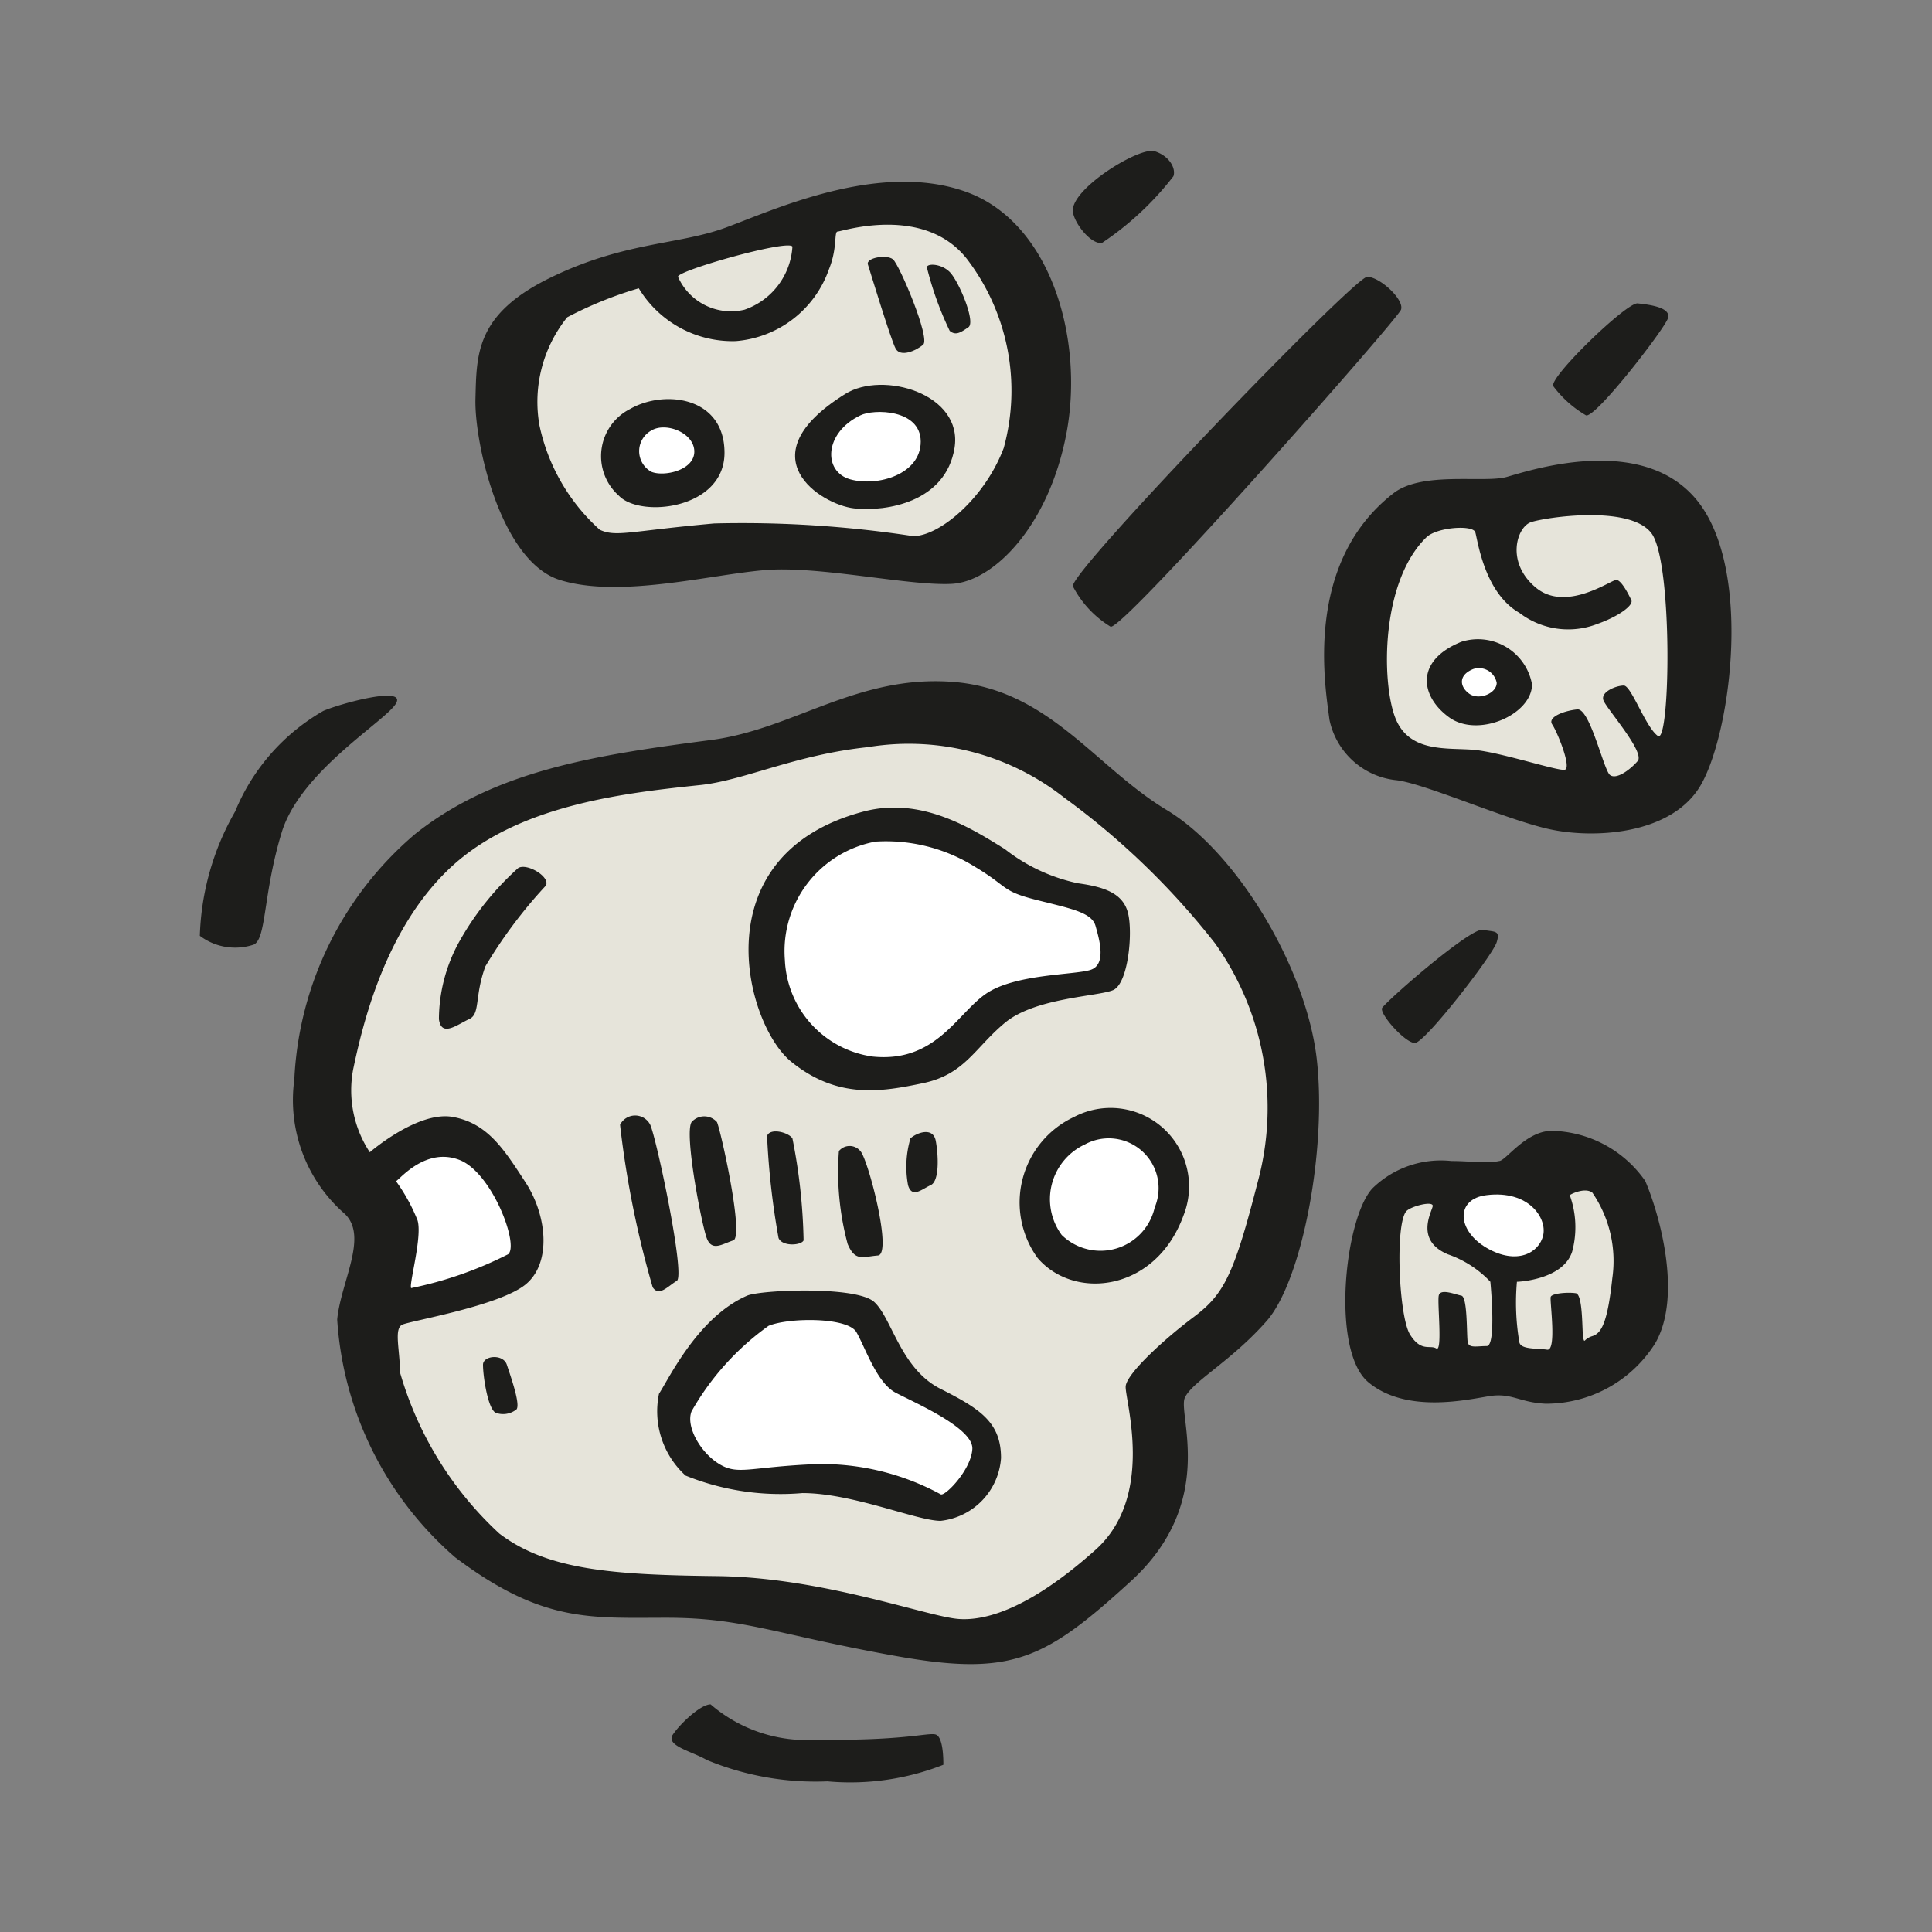 <?xml version="1.0" encoding="utf-8"?><!-- Uploaded to: SVG Repo, www.svgrepo.com, Generator: SVG Repo Mixer Tools -->
<svg width="800px" height="800px" viewBox="0 0 64 64" xmlns="http://www.w3.org/2000/svg">
<rect x="0" y="0" width="64" height="64" fill="#808080" stroke="none"/>
<path d="m51.41 37.46c-.87 0-1.53 1-1.75 1-.41.09-.95 0-1.58 0a3.24 3.24 0 0 0 -2.62.91c-.92 1-1.38 5.38-.13 6.42s3.25.58 4 .46 1 .21 1.87.25a4.27 4.27 0 0 0 3.63-2c.92-1.59.12-4.34-.33-5.38a3.87 3.87 0 0 0 -3.09-1.66zm-32.87-18.25c2 .63 5.08-.2 6.87-.33s4.75.54 6.13.46 3.21-1.92 3.79-5-.5-7-3.37-8-6.34.62-7.92 1.2-3.36.46-5.83 1.67-2.42 2.55-2.46 4 .83 5.38 2.79 6zm18.25 1.55c.42.12 9.5-10.17 9.62-10.5s-.7-1.09-1.12-1.09-9.85 9.77-9.75 10.25a3.41 3.41 0 0 0 1.25 1.34zm15.75-7c.33.08 2.58-2.84 2.71-3.21s-.63-.46-1-.5-3 2.51-2.79 2.75a3.65 3.65 0 0 0 1.08.96zm-39.42 9.54c.34-.59-1.83 0-2.41.25a6.83 6.83 0 0 0 -2.92 3.33 8.79 8.79 0 0 0 -1.17 4.12 1.94 1.94 0 0 0 1.79.29c.42-.21.3-1.67.92-3.71s3.46-3.7 3.79-4.28zm23.38-15.25a10 10 0 0 0 2.37-2.21c.09-.25-.12-.67-.62-.83s-2.79 1.25-2.71 2c.04.37.58 1.08.96 1.04zm19.79 8.62c-1.79-2.37-5.63-1.08-6.38-.87s-2.8-.2-3.75.54c-3 2.33-2.25 6.46-2.12 7.5a2.53 2.53 0 0 0 2.17 2c.91.08 3.62 1.29 5.08 1.62s4 .21 5-1.37 1.79-7.04 0-9.42zm-6.71 14.54c.13-.41-.08-.33-.46-.41s-3 2.18-3.33 2.58c-.13.17.75 1.17 1.08 1.17s2.59-2.92 2.71-3.34zm-18.58 26.25c-.25-.08-1 .21-3.92.17a4.88 4.88 0 0 1 -3.54-1.17c-.33 0-1 .63-1.25 1s.62.55 1.12.84a9.42 9.42 0 0 0 4 .71 8.42 8.42 0 0 0 3.84-.55c0-.16 0-.91-.25-1zm7.66-30.62c-2.37-1.42-3.91-4-7.08-4.25s-5.29 1.56-8 1.92c-3.83.5-7.17 1-9.83 3.12a11.36 11.36 0 0 0 -4 8.13 5 5 0 0 0 1.67 4.45c.79.75-.13 2.25-.25 3.5a11.39 11.39 0 0 0 3.91 7.88c2.88 2.17 4.46 2 7 2s3.58.54 7.5 1.25 5 .17 7.88-2.46 1.54-5.54 1.79-6.08 1.54-1.21 2.71-2.54 2-5.67 1.66-8.67-2.62-6.83-4.96-8.25z" fill="#1d1d1b"/>
<path d="m21.16 9.55a3.63 3.63 0 0 0 3.21 1.75 3.57 3.57 0 0 0 3.09-2.38c.29-.71.16-1.25.29-1.25s2.87-.91 4.29.92a7.19 7.19 0 0 1 1.21 6.25c-.63 1.67-2.13 2.92-3 2.92a37.37 37.37 0 0 0 -6.59-.42c-2.79.25-3.25.46-3.79.21a6.45 6.45 0 0 1 -2-3.46 4.47 4.47 0 0 1 .92-3.58 12.86 12.86 0 0 1 2.37-.96z" fill="#e6e4da"/>
<path d="m22.46 9.17c-.05-.2 3.66-1.25 3.79-1a2.36 2.36 0 0 1 -1.59 2.09 1.92 1.92 0 0 1 -2.2-1.09z" fill="#e6e4da"/>
<path d="m28.75 8.76c-.07-.22.62-.34.83-.17s1.25 2.62 1 2.83-.75.42-.91.13-.88-2.67-.92-2.79z" fill="#1d1d1b"/>
<path d="m30.71 8.88c-.06-.16.45-.17.75.13s.87 1.66.62 1.83-.42.29-.62.12a10.9 10.9 0 0 1 -.75-2.08z" fill="#1d1d1b"/>
<path d="m20.87 13.55c1.13-.65 3.13-.42 3.13 1.45s-2.79 2.17-3.5 1.42a1.75 1.75 0 0 1 .37-2.87z" fill="#1d1d1b"/>
<path d="m21.58 14.26c.48-.29 1.42.08 1.42.7s-1 .84-1.42.67a.78.78 0 0 1 0-1.37z" fill="#ffffff"/>
<path d="m28 13.05c1.25-.78 3.91 0 3.62 1.79s-2.25 2.12-3.33 2-3.63-1.71-.29-3.79z" fill="#1d1d1b"/>
<path d="m28.5 13.76c.44-.22 2-.21 2 .87s-1.42 1.5-2.33 1.25-.88-1.54.33-2.12z" fill="#ffffff"/>
<path d="m47.25 17.8c.35-.34 1.54-.42 1.62-.17s.29 2 1.46 2.67a2.66 2.66 0 0 0 2.58.37c.71-.25 1.21-.62 1.13-.79s-.33-.67-.5-.67-1.67 1.09-2.67.25-.62-2-.16-2.16 3.29-.59 4 .37.62 7 .21 6.71-.88-1.67-1.13-1.67-.79.21-.67.5 1.38 1.71 1.13 2-.71.63-.92.46-.66-2.21-1.08-2.17-1 .25-.83.5.66 1.46.41 1.5-2.12-.58-3-.66-2.17.12-2.62-1.09-.46-4.49 1.04-5.95z" fill="#e6e4da"/>
<path d="m48.41 21.26a1.82 1.82 0 0 1 2.34 1.41c0 1-1.79 1.79-2.75 1.09s-1.13-1.88.41-2.5z" fill="#1d1d1b"/>
<path d="m48.81 22.16a.6.6 0 0 1 .77.46c0 .35-.59.59-.91.36s-.37-.62.14-.82z" fill="#ffffff"/>
<path d="m46.58 40.13c.14-.17.92-.37.88-.17s-.59 1.13.5 1.59a3.52 3.52 0 0 1 1.41.91s.21 2.13-.12 2.13-.59.08-.63-.13 0-1.5-.21-1.54-.7-.25-.75 0 .13 1.88-.08 1.75-.5.13-.87-.46-.5-3.62-.13-4.08z" fill="#e6e4da"/>
<path d="m52 39.59c.12-.08.54-.25.75-.08a4 4 0 0 1 .66 2.83c-.16 1.5-.37 1.83-.66 1.92s-.25.25-.3.08 0-1.46-.25-1.5-.79 0-.83.12.21 1.8-.12 1.75-.88 0-.92-.25a7.77 7.77 0 0 1 -.08-2c.12 0 1.54-.09 1.83-1a3.12 3.12 0 0 0 -.08-1.87z" fill="#e6e4da"/>
<path d="m49.25 39.59c1.38-.17 2 .75 1.87 1.33s-.87 1-1.87.42-1.04-1.63 0-1.75z" fill="#ffffff"/>
<path d="m23.25 26c1.45-.17 3.12-1 5.5-1.25a8.32 8.32 0 0 1 6.5 1.67 25.16 25.16 0 0 1 5 4.83 9.39 9.39 0 0 1 1.41 7.92c-.79 3.08-1.12 3.71-2.12 4.46s-2.21 1.87-2.25 2.29 1 3.63-1 5.42-3.5 2.37-4.54 2.29-4.5-1.38-8-1.42-5.63-.21-7.21-1.41a11.64 11.64 0 0 1 -3.29-5.34c0-.75-.21-1.45.08-1.58s3.21-.62 4.08-1.33.71-2.29 0-3.38-1.25-1.96-2.41-2.17-2.75 1.17-2.75 1.17a3.73 3.73 0 0 1 -.55-2.75c.3-1.42 1.05-4.71 3.3-6.75s5.79-2.41 8.25-2.67z" fill="#e6e4da"/>
<path d="m17.16 28.76c.28-.19 1.09.29.92.58a15.78 15.78 0 0 0 -2 2.67c-.37 1-.16 1.58-.54 1.75s-.92.62-1 0a5.34 5.34 0 0 1 .71-2.63 9.52 9.52 0 0 1 1.91-2.37z" fill="#1d1d1b"/>
<path d="m28.62 26.88c1.92-.5 3.59.58 4.67 1.25a5.88 5.88 0 0 0 2.42 1.13c.87.12 1.5.33 1.66 1s0 2.33-.5 2.54-2.58.25-3.58 1.08-1.33 1.71-2.71 2-2.83.54-4.37-.71-3-6.87 2.41-8.29z" fill="#1d1d1b"/>
<path d="m29 27.88a5.56 5.56 0 0 1 3.29.83c1.12.67.87.8 2 1.09s1.87.41 2 .87.37 1.29-.17 1.46-2.5.13-3.46.79-1.66 2.29-3.75 2.08a3.38 3.38 0 0 1 -2.91-3.2 3.69 3.69 0 0 1 3-3.92z" fill="#ffffff"/>
<path d="m35.58 37a2.6 2.6 0 0 1 3.63 3.25c-.92 2.55-3.63 2.84-4.84 1.42a3.13 3.13 0 0 1 1.21-4.67z" fill="#1d1d1b"/>
<path d="m35.94 37.91a1.65 1.65 0 0 1 2.31 2.09 1.84 1.84 0 0 1 -3.08.91 2 2 0 0 1 .77-3z" fill="#ffffff"/>
<path d="m13.12 39.13c.17-.12 1-1.12 2.09-.71s2 2.84 1.62 3.13a12.62 12.62 0 0 1 -3.21 1.12c-.08-.12.38-1.71.21-2.25a6 6 0 0 0 -.71-1.29z" fill="#ffffff"/>
<path d="m24.75 42.92c.44-.19 3.62-.33 4.21.21s.87 2.21 2.2 2.88 2 1.12 2 2.29a2.25 2.25 0 0 1 -2 2.08c-.79 0-2.91-.92-4.58-.92a8.4 8.4 0 0 1 -3.87-.58 2.88 2.88 0 0 1 -.88-2.71c.33-.5 1.29-2.54 2.92-3.25z" fill="#1d1d1b"/>
<path d="m25.46 43.92c.68-.28 2.62-.29 2.91.21s.67 1.67 1.29 2 2.59 1.17 2.55 1.87-.92 1.59-1.05 1.5a8.25 8.25 0 0 0 -4.12-1c-2.21.09-2.58.38-3.21 0s-1.12-1.25-.92-1.75a8.84 8.84 0 0 1 2.55-2.83z" fill="#ffffff"/>
<g fill="#1d1d1b">
<path d="m20.54 37.26a.56.56 0 0 1 1 0c.21.46 1.17 5 .88 5.17s-.59.54-.8.21a32.31 32.31 0 0 1 -1.08-5.38z"/>
<path d="m22.91 37.17a.56.56 0 0 1 .84 0c.12.25.91 3.8.54 3.92s-.71.38-.88-.08-.75-3.46-.5-3.84z"/>
<path d="m25.41 37.63c.1-.28.71-.12.84.08a18.89 18.89 0 0 1 .37 3.38c-.08.17-.71.21-.83-.08a25.7 25.7 0 0 1 -.38-3.38z"/>
<path d="m27.79 38.13a.46.46 0 0 1 .71 0c.25.25 1.08 3.42.58 3.46s-.75.21-1-.38a9.2 9.2 0 0 1 -.29-3.08z"/>
<path d="m30.16 37.71c.18-.17.75-.41.84.09s.12 1.33-.17 1.46-.62.45-.75 0a3.32 3.32 0 0 1 .08-1.55z"/>
<path d="m16 45.21c0-.31.67-.37.79 0s.5 1.42.29 1.5a.71.71 0 0 1 -.66.09c-.26-.13-.42-1.21-.42-1.59z"/>
</g>
</svg>